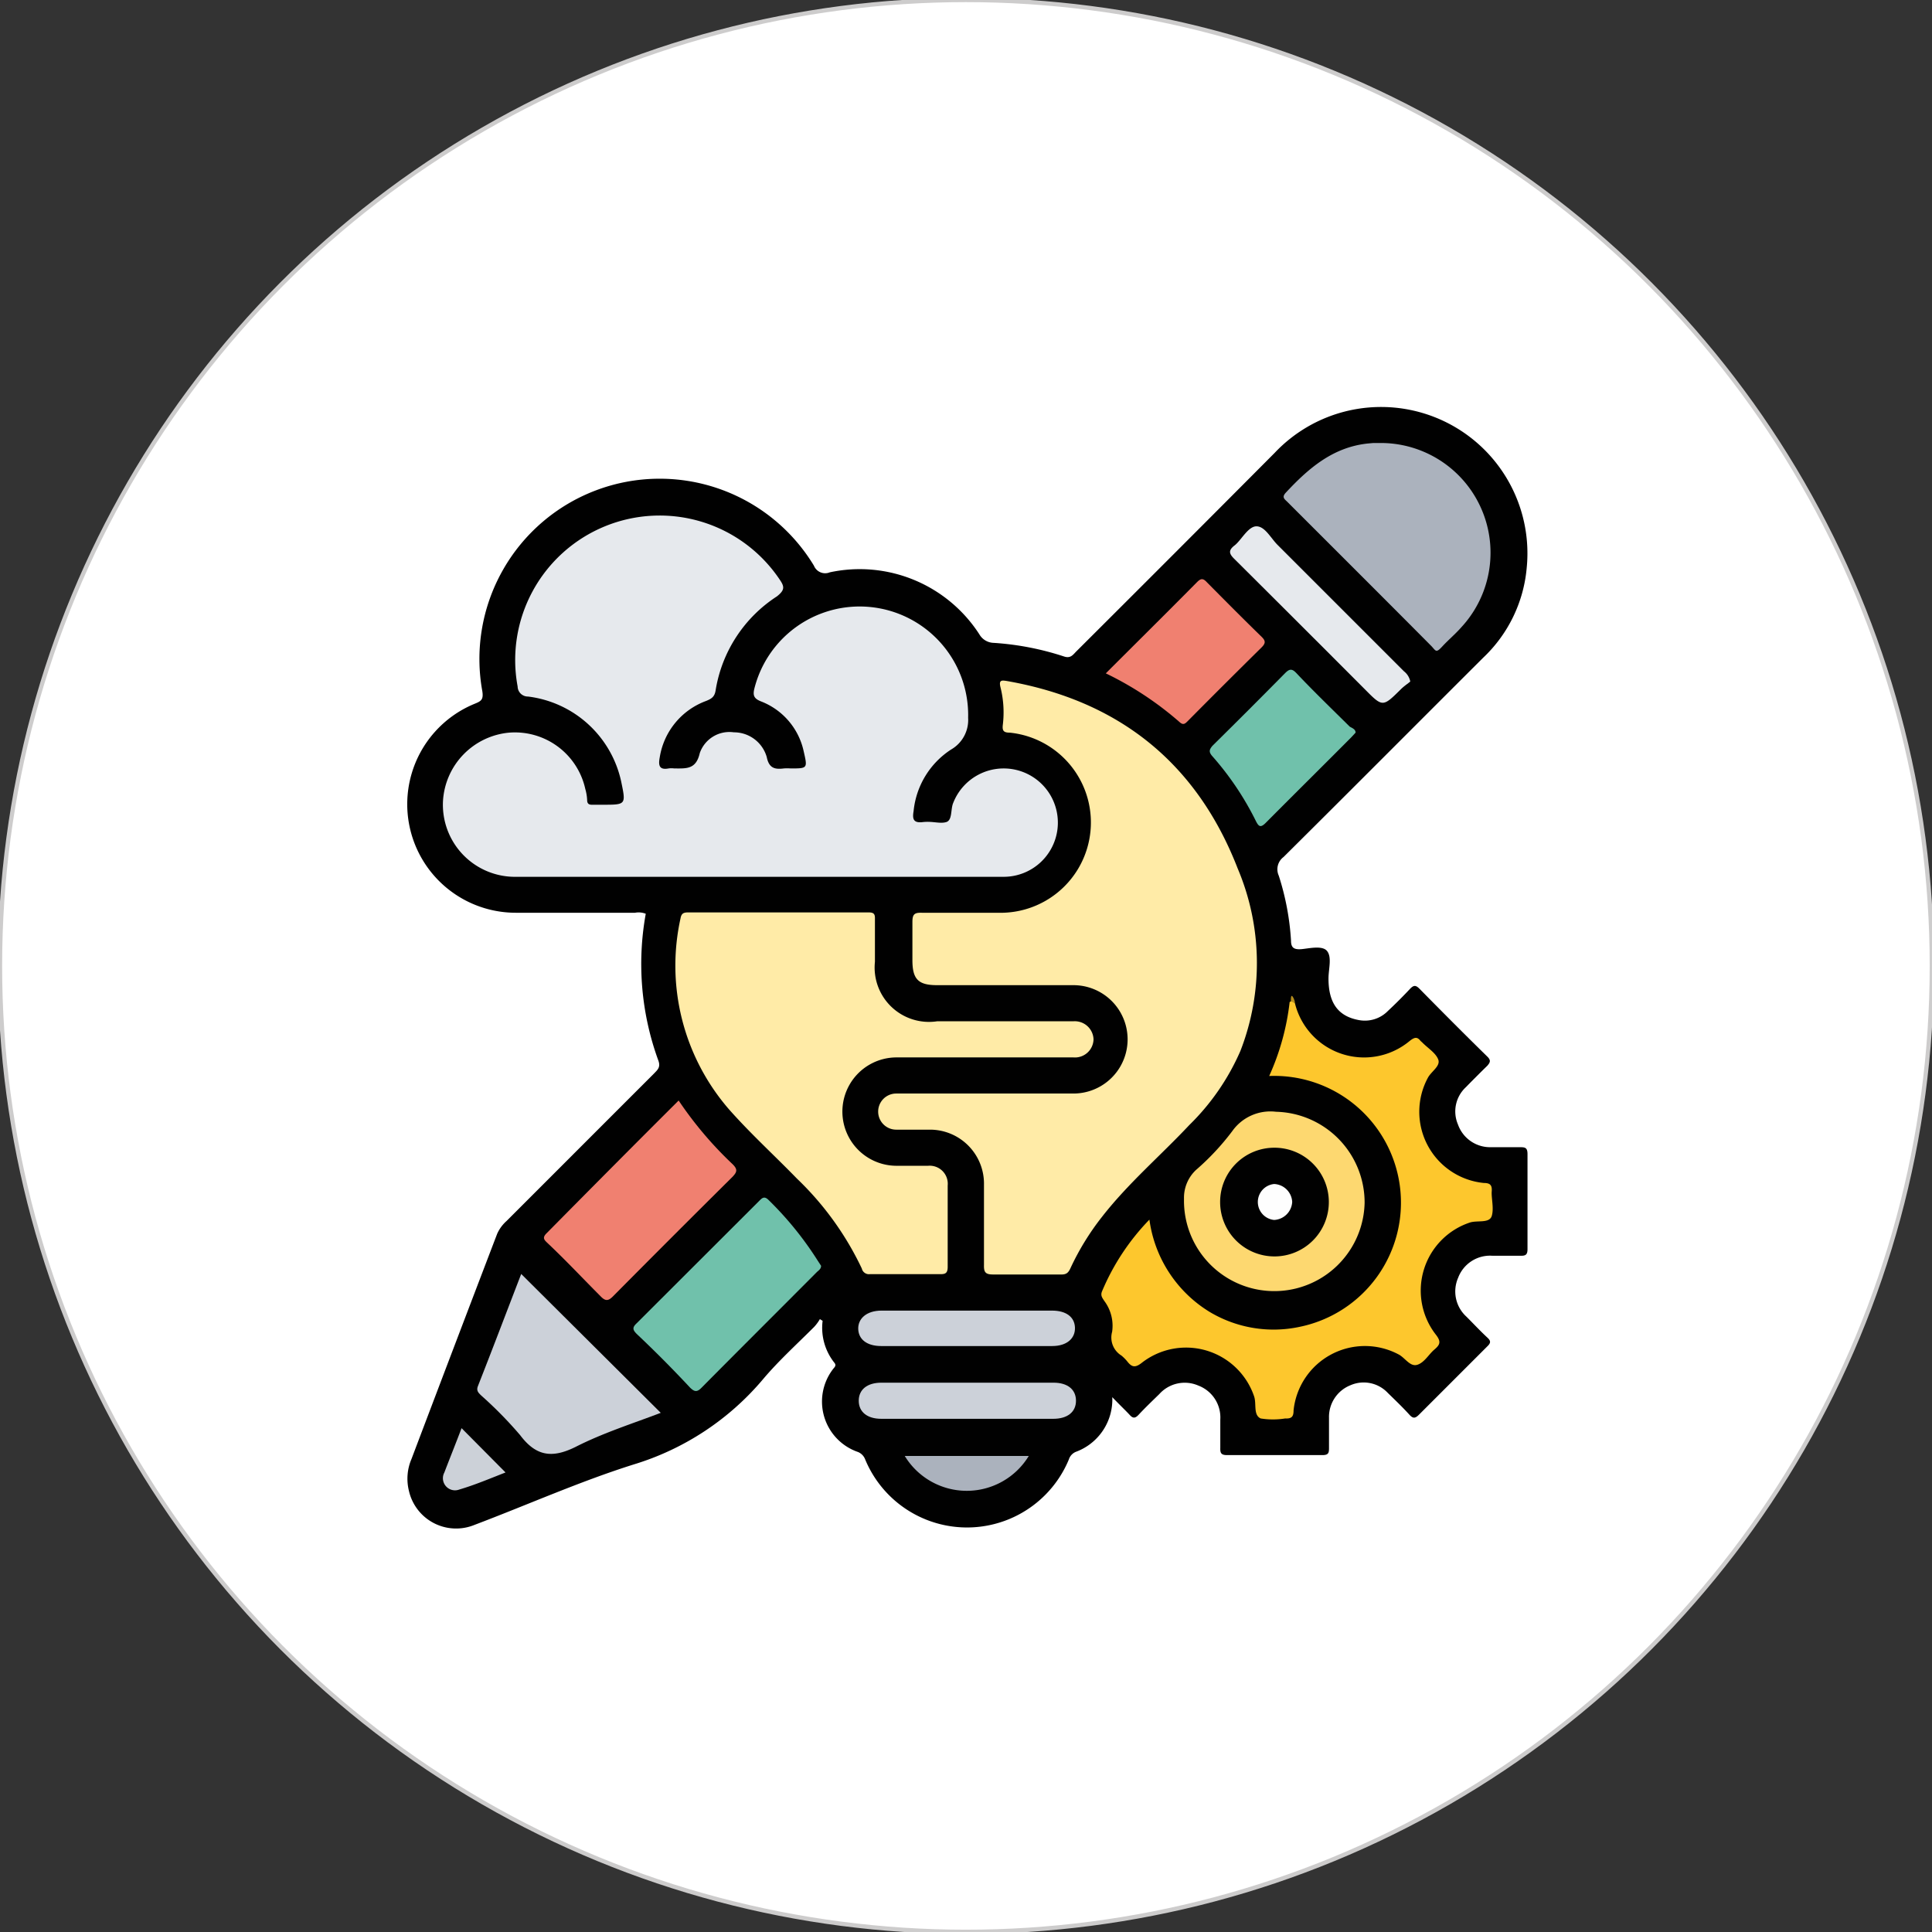 <svg id="Capa_1" data-name="Capa 1" xmlns="http://www.w3.org/2000/svg" viewBox="0 0 113.39 113.39"><rect x="0" y="0" width="113.39" height="113.39" fill="#333333" stroke="none"/><defs><style>.cls-1{fill:#fff;stroke:#cdcccc;stroke-miterlimit:10;stroke-width:0.25px;}.cls-2{fill:#010101;}.cls-3{fill:#e6e9ed;}.cls-4{fill:#ffeba7;}.cls-5{fill:#fdc72d;}.cls-6{fill:#abb2bd;}.cls-7{fill:#f08070;}.cls-8{fill:#ccd1d9;}.cls-9{fill:#70c1ab;}.cls-10{fill:#fdd870;}.cls-11{fill:#ccd1d8;}.cls-12{fill:#b68e1d;}.cls-13{fill:#fefefe;}</style></defs><circle class="cls-1" cx="56.69" cy="56.69" r="56.69"/><path class="cls-2" d="M65.28,82a3.27,3.27,0,0,1-2.14,3.21.72.72,0,0,0-.41.45,6.47,6.47,0,0,1-11.95,0,.76.76,0,0,0-.42-.44,3.13,3.13,0,0,1-1.49-4.84c.08-.12.25-.22.1-.4a3.29,3.29,0,0,1-.69-2.46l-.16-.1a2.61,2.61,0,0,1-.34.46c-1,1-2.1,2-3,3.07a16,16,0,0,1-7.59,5c-3.17,1-6.23,2.37-9.35,3.55A2.84,2.84,0,0,1,24,87.5a2.94,2.94,0,0,1,.15-1.87Q26.66,79,29.18,72.41a2.21,2.21,0,0,1,.54-.74L38.39,63c.21-.22.4-.37.24-.78a16.51,16.51,0,0,1-.73-8.59,1.13,1.13,0,0,0-.63-.06h-7a6.37,6.37,0,0,1-2.4-12.27c.37-.15.51-.24.44-.72a10.58,10.58,0,0,1,19.46-7.38.71.71,0,0,0,.93.39,8.36,8.36,0,0,1,8.78,3.64,1,1,0,0,0,.84.5,16.59,16.59,0,0,1,4.13.8c.39.13.53-.11.72-.3Q69,32.42,74.81,26.58a8.58,8.58,0,0,1,1.86-1.49A8.59,8.59,0,0,1,89.6,33.36a8.25,8.25,0,0,1-2.55,5.24c-3.91,3.9-7.8,7.81-11.72,11.7a.9.9,0,0,0-.28,1.09,15.37,15.37,0,0,1,.72,3.81c0,.38.13.53.55.51s1.28-.26,1.57.11.08,1.06.08,1.61c0,1.44.57,2.22,1.79,2.44a1.89,1.89,0,0,0,1.7-.54c.45-.42.89-.86,1.31-1.31.2-.2.32-.21.53,0,1.33,1.35,2.67,2.7,4,4,.22.22.15.34,0,.52-.43.42-.85.84-1.27,1.27A1.94,1.94,0,0,0,85.57,66a2,2,0,0,0,1.89,1.33c.57,0,1.15,0,1.72,0,.31,0,.47,0,.47.41,0,1.86,0,3.71,0,5.57,0,.33-.11.4-.41.39-.55,0-1.11,0-1.66,0a2,2,0,0,0-2,1.29,2,2,0,0,0,.49,2.29c.41.41.8.83,1.22,1.22.22.2.21.32,0,.52q-2,2-4,4c-.22.22-.35.26-.58,0-.4-.44-.83-.85-1.26-1.27a1.94,1.94,0,0,0-2.19-.45A2,2,0,0,0,78,83.22c0,.57,0,1.15,0,1.72,0,.31,0,.47-.42.46-1.86,0-3.71,0-5.57,0-.34,0-.4-.12-.39-.42,0-.55,0-1.11,0-1.66a2,2,0,0,0-1.29-2,2,2,0,0,0-2.29.5c-.41.4-.83.8-1.22,1.22-.2.21-.33.21-.52,0S65.68,82.42,65.28,82Z"/><path class="cls-3" d="M44.5,51.46c-4.72,0-9.45,0-14.18,0A4.23,4.23,0,0,1,26,47a4.28,4.28,0,0,1,3.87-4,4.23,4.23,0,0,1,4.48,3.3,2.85,2.85,0,0,1,.11.65c0,.24.12.29.33.28h.59c1.36,0,1.36,0,1.08-1.35a6.39,6.39,0,0,0-5.47-5,.6.6,0,0,1-.61-.59A8.48,8.48,0,0,1,45.75,34c.29.42.33.62-.15,1A8.1,8.1,0,0,0,42,40.52c-.06.38-.24.49-.56.62a4.23,4.23,0,0,0-2.72,3.31c-.08.43-.06.76.52.65a1.22,1.22,0,0,1,.33,0c.71,0,1.28.07,1.5-.9a1.84,1.84,0,0,1,2-1.22A2,2,0,0,1,45,44.43c.13.64.45.74,1,.67a2.64,2.64,0,0,1,.4,0c1,0,1,0,.77-1a4.06,4.06,0,0,0-2.52-2.94c-.4-.16-.47-.35-.38-.73a6.37,6.37,0,0,1,12.55,1.7,2,2,0,0,1-1,1.86,4.88,4.88,0,0,0-2.2,3.61c-.07.42-.05.72.53.65s1,.11,1.38,0,.25-.76.42-1.14a3.18,3.18,0,1,1,3,4.35c-2.83,0-5.66,0-8.48,0Z"/><path class="cls-4" d="M58,64.18h5a3.18,3.18,0,1,0,0-6.36H55c-1.11,0-1.45-.35-1.45-1.47,0-.75,0-1.5,0-2.25,0-.46.14-.54.55-.53,1.59,0,3.18,0,4.77,0A5.3,5.3,0,0,0,59.27,43c-.38,0-.46-.12-.41-.49a6.09,6.09,0,0,0-.14-2.17c-.11-.44.07-.42.38-.37,6.55,1.15,11.13,4.79,13.54,11a14.23,14.23,0,0,1,.16,10.71,13.76,13.76,0,0,1-3,4.35c-1.69,1.8-3.58,3.41-5.11,5.37a15.25,15.25,0,0,0-1.85,3c-.12.27-.23.41-.56.4-1.33,0-2.65,0-4,0-.46,0-.54-.15-.53-.56,0-1.57,0-3.13,0-4.7A3.17,3.17,0,0,0,54.6,66.3c-.66,0-1.32,0-2,0a1.06,1.06,0,1,1,0-2.12H58Z"/><path class="cls-4" d="M57.62,62.06h-5a3.18,3.18,0,1,0,0,6.36c.61,0,1.23,0,1.85,0a1.06,1.06,0,0,1,1.15,1.16c0,1.59,0,3.18,0,4.77,0,.36-.12.44-.45.43-1.37,0-2.74,0-4.11,0a.43.43,0,0,1-.48-.33,17.9,17.9,0,0,0-3.81-5.28c-1.32-1.36-2.73-2.64-4-4.08a12.87,12.87,0,0,1-2.83-11.19c.05-.29.18-.35.44-.35h10.6c.3,0,.38.09.37.38,0,.84,0,1.68,0,2.52A3.19,3.19,0,0,0,55,59.94h8A1.1,1.1,0,0,1,64.18,61,1.09,1.09,0,0,1,63,62.06Z"/><path class="cls-5" d="M76,58.88a4.18,4.18,0,0,0,6.74,2.21c.27-.21.43-.26.63,0l.1.09c.32.33.79.61.94,1s-.41.7-.61,1.08a4.2,4.2,0,0,0,3.29,6.17c.37,0,.49.13.46.5s.14,1,0,1.44-.84.24-1.28.38a4.21,4.21,0,0,0-2,6.58c.33.42.24.6-.09.88s-.58.76-1,.89-.71-.4-1.08-.6a4.21,4.21,0,0,0-6.18,3.28c0,.36-.11.49-.49.47a4.55,4.55,0,0,1-1.44,0c-.44-.2-.24-.84-.38-1.28a4.22,4.22,0,0,0-6.58-2c-.41.33-.61.27-.88-.08a2.57,2.57,0,0,0-.33-.33,1.24,1.24,0,0,1-.55-1.39,2.43,2.43,0,0,0-.46-1.82c-.1-.16-.23-.3-.14-.54a13.58,13.58,0,0,1,2.79-4.23A7.52,7.52,0,0,0,71,77a7.31,7.31,0,0,0,5.29.87,7.44,7.44,0,0,0-1.8-14.72,14.47,14.47,0,0,0,1.2-4.34C75.88,58.68,75.91,58.81,76,58.88Z"/><path class="cls-6" d="M81.06,26a6.44,6.44,0,0,1,4.71,10.81c-.35.4-.76.74-1.12,1.13s-.37.28-.62,0c-2.82-2.84-5.65-5.66-8.48-8.49-.15-.15-.34-.26-.09-.53,1.33-1.43,2.76-2.67,4.81-2.89L80.6,26Z"/><path class="cls-7" d="M39.83,64.59A22,22,0,0,0,43,68.33c.31.31.25.46,0,.73q-3.53,3.5-7,7c-.3.31-.47.32-.77,0-1-1-2-2.07-3.08-3.09-.19-.18-.35-.31-.08-.58C34.6,69.83,37.18,67.23,39.83,64.59Z"/><path class="cls-8" d="M38.78,82.92c-1.62.62-3.37,1.17-5,2-1.39.69-2.33.54-3.26-.7a23.75,23.75,0,0,0-2.28-2.32c-.15-.15-.3-.27-.19-.55.87-2.21,1.71-4.43,2.54-6.58Z"/><path class="cls-9" d="M48.19,74.29c0,.18-.13.26-.24.36-2.25,2.26-4.52,4.52-6.77,6.79-.28.29-.43.24-.68,0Q39,79.83,37.37,78.29c-.24-.24-.27-.38,0-.63l7.16-7.15c.18-.18.31-.35.58-.08A19.69,19.69,0,0,1,48,74Z"/><path class="cls-10" d="M80.09,70.59a5.3,5.3,0,1,1-10.6-.23,2.23,2.23,0,0,1,.71-1.7,14.67,14.67,0,0,0,2.12-2.27,2.74,2.74,0,0,1,2.57-1.14A5.33,5.33,0,0,1,80.09,70.59Z"/><path class="cls-9" d="M79.56,43l-.25.27c-1.65,1.66-3.31,3.3-5,5-.33.34-.44.25-.62-.12a17.34,17.34,0,0,0-2.53-3.76c-.24-.27-.18-.4,0-.62q2.15-2.12,4.26-4.26c.25-.25.4-.29.67,0,1,1.06,2.08,2.1,3.13,3.14C79.41,42.75,79.56,42.82,79.56,43Z"/><path class="cls-7" d="M64.9,39.52c1.83-1.83,3.6-3.58,5.35-5.35.22-.22.35-.25.58,0,1.07,1.08,2.14,2.16,3.23,3.22.23.23.21.37,0,.59q-2.19,2.16-4.35,4.34c-.15.15-.26.26-.48.06A19.27,19.27,0,0,0,64.9,39.52Z"/><path class="cls-3" d="M82.77,40c-.14.12-.37.27-.55.45-1.07,1.06-1.07,1.06-2.12,0q-3.81-3.82-7.64-7.63c-.32-.31-.39-.51,0-.81s.8-1.14,1.3-1.12.83.71,1.24,1.11l7.4,7.4A1,1,0,0,1,82.77,40Z"/><path class="cls-8" d="M56.72,79h-5c-.84,0-1.33-.39-1.35-1s.49-1.08,1.37-1.08h10c.84,0,1.33.38,1.35,1S62.63,79,61.75,79Z"/><path class="cls-8" d="M56.83,81.15h5c.83,0,1.32.4,1.32,1.06s-.5,1.06-1.33,1.06H51.72c-.83,0-1.32-.41-1.32-1.06s.49-1.06,1.33-1.06Z"/><path class="cls-6" d="M60.38,85.45a4.26,4.26,0,0,1-7.28,0Z"/><path class="cls-11" d="M27.09,83.82l2.58,2.6c-.9.35-1.79.73-2.71,1a.71.71,0,0,1-.88-1C26.39,85.61,26.74,84.74,27.09,83.82Z"/><path class="cls-12" d="M76,58.88l-.24-.12c0-.12,0-.33.06-.31S76,58.7,76,58.88Z"/><path class="cls-2" d="M74.78,67.36a3.19,3.19,0,1,1-3.17,3.21A3.18,3.18,0,0,1,74.78,67.36Z"/><path class="cls-13" d="M75.84,70.54a1.12,1.12,0,0,1-1.06,1.06,1.06,1.06,0,0,1,0-2.11A1.11,1.11,0,0,1,75.84,70.54Z"/></svg>